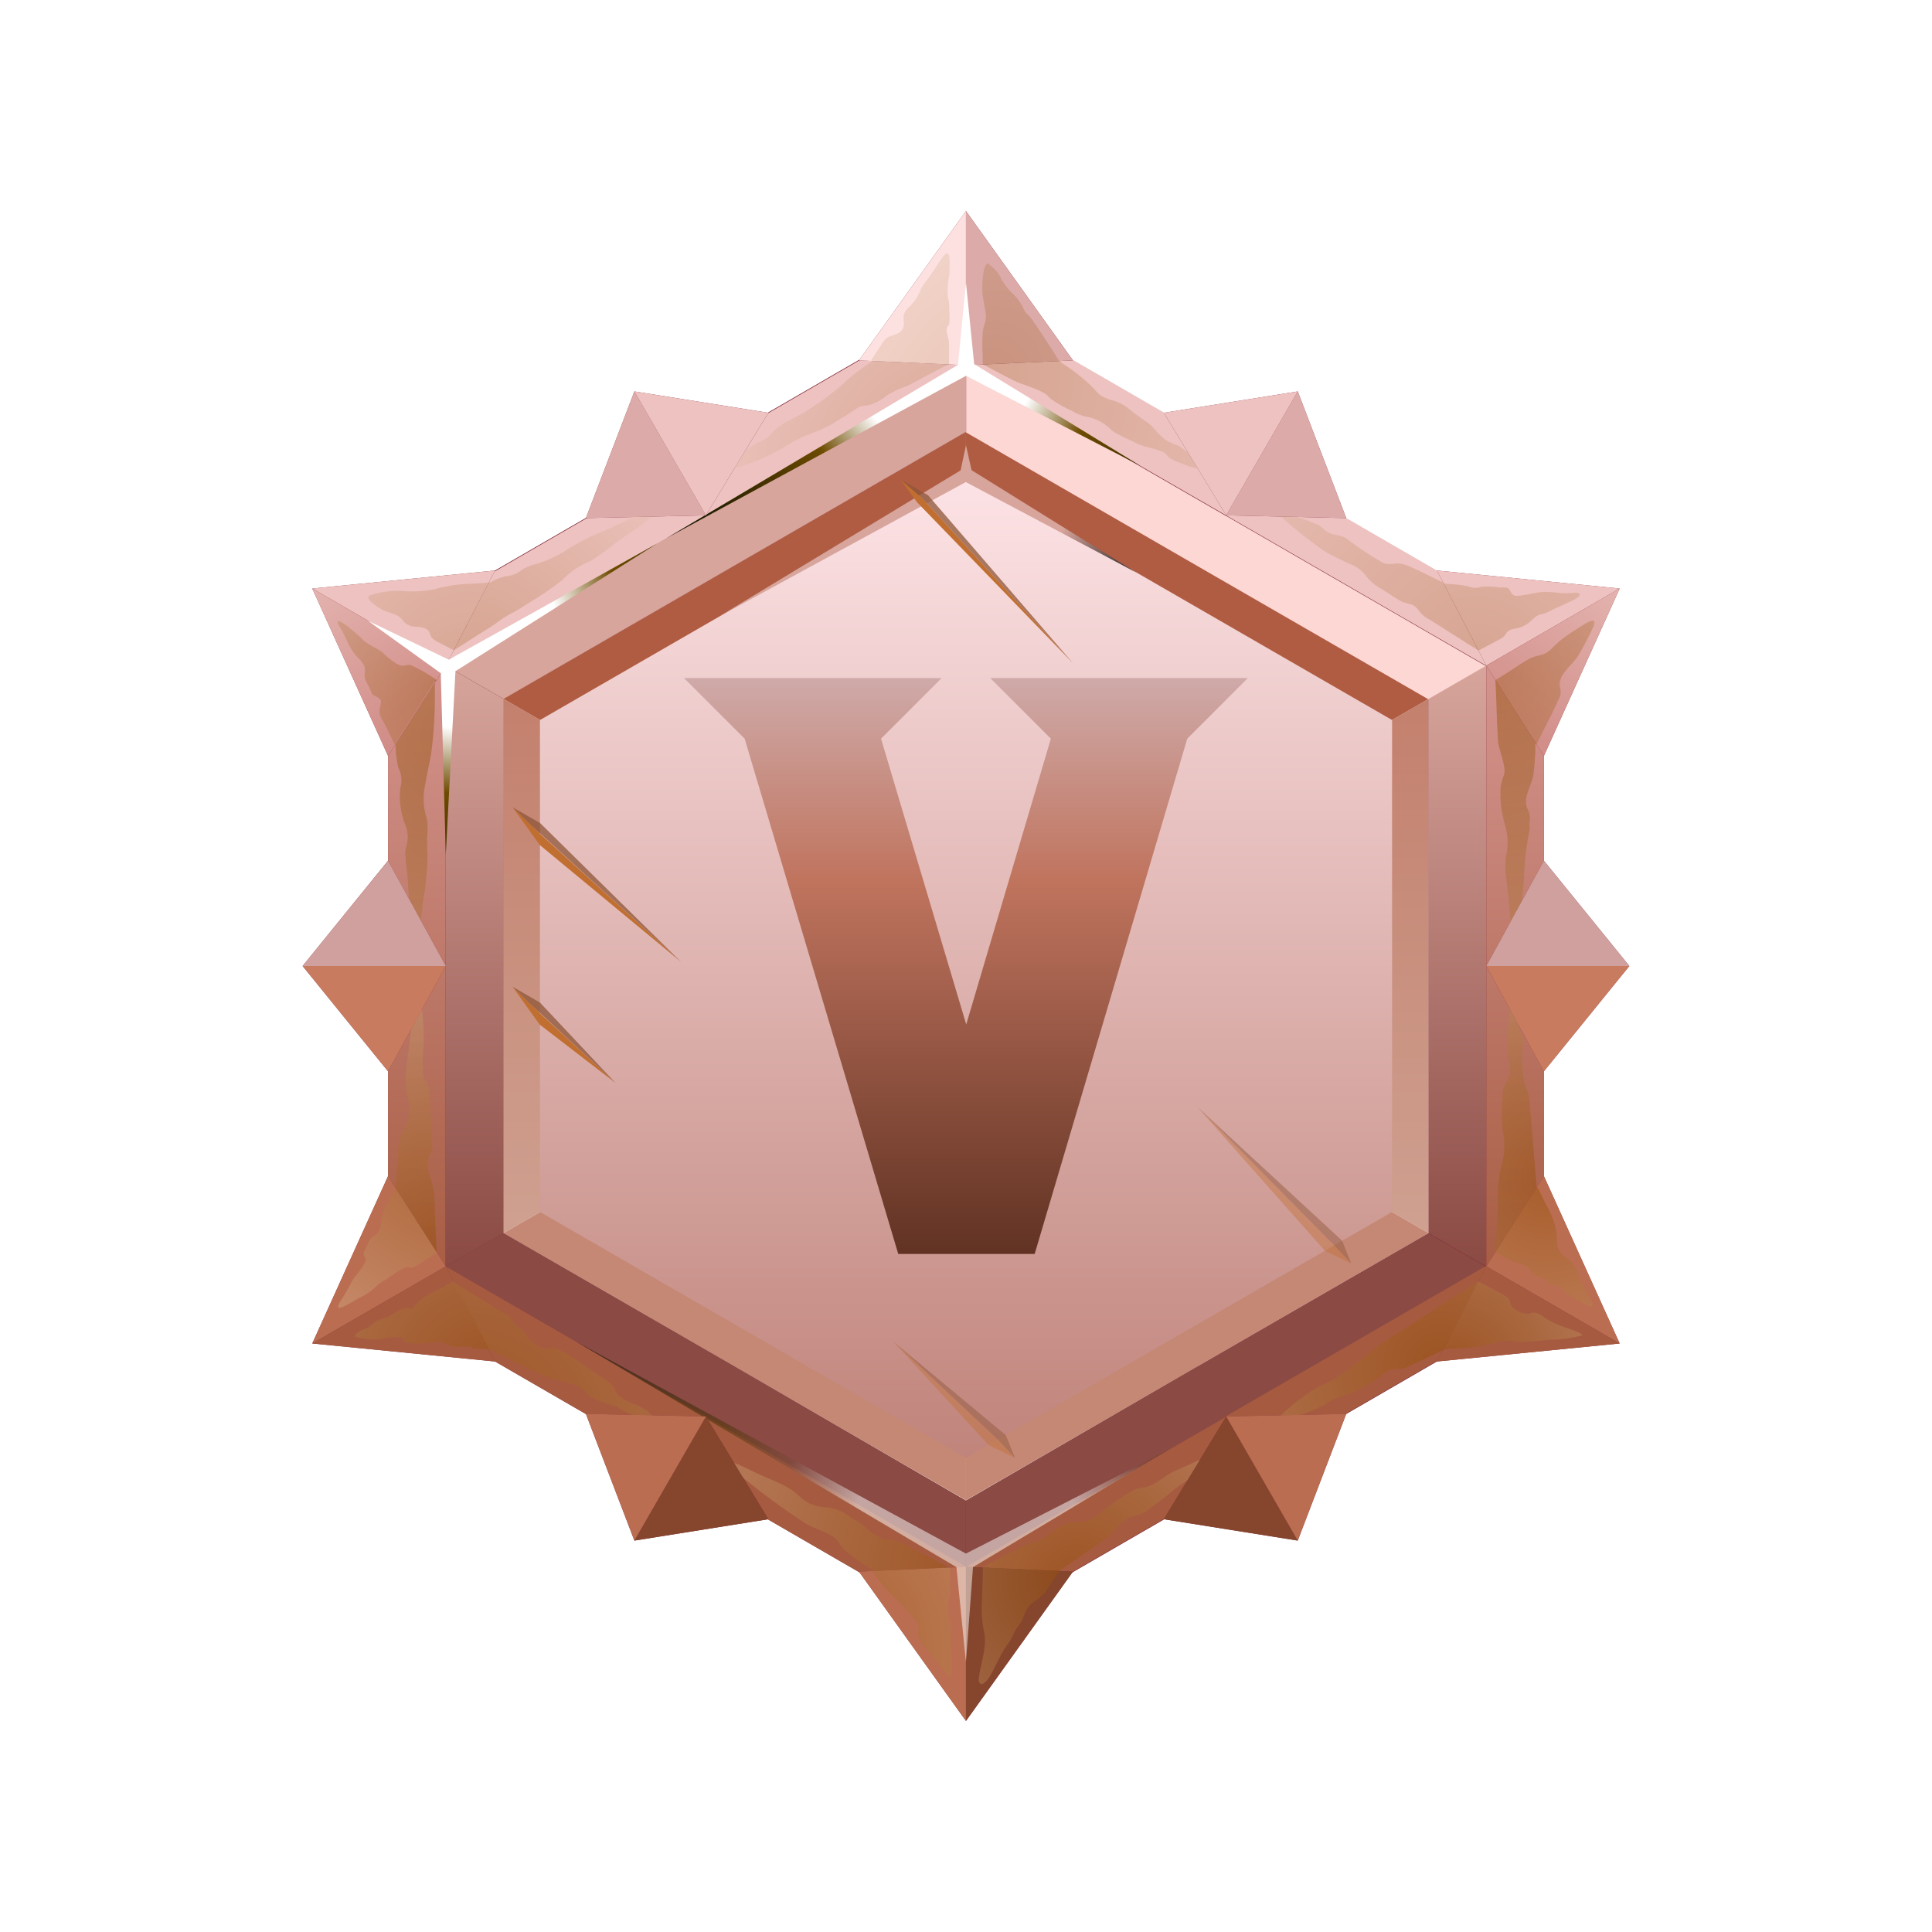 <svg width="104" height="104" viewBox="0 0 104 104" fill="none" xmlns="http://www.w3.org/2000/svg">
<path fill-rule="evenodd" clip-rule="evenodd" d="M27.098 37.62L30.548 39.61V64.39L27.098 66.38V37.62Z" fill="url(#paint0_linear_2439_542)"/>
<path fill-rule="evenodd" clip-rule="evenodd" d="M76.907 37.62L73.457 39.61V64.39L76.907 66.38V37.62Z" fill="url(#paint1_linear_2439_542)"/>
<path fill-rule="evenodd" clip-rule="evenodd" d="M76.906 37.62L73.456 39.61L51.996 27.22V23.24L76.906 37.62Z" fill="#B05C42"/>
<path fill-rule="evenodd" clip-rule="evenodd" d="M51.998 80.76V76.78L30.548 64.39L27.098 66.38L51.998 80.76Z" fill="#C58875"/>
<path fill-rule="evenodd" clip-rule="evenodd" d="M27.098 37.62L30.548 39.61L51.998 27.22V23.24L27.098 37.62Z" fill="#B05C42"/>
<path fill-rule="evenodd" clip-rule="evenodd" d="M51.996 80.76V76.78L73.456 64.39L76.906 66.38L51.996 80.76Z" fill="#C58875"/>
<g filter="url(#filter0_i_2439_542)">
<path fill-rule="evenodd" clip-rule="evenodd" d="M51.996 25.52L63.466 32.14L74.936 38.76V52V65.24L63.466 71.86L51.996 78.48L40.536 71.86L29.066 65.24V52V38.76L40.536 32.14L51.996 25.52Z" fill="url(#paint2_linear_2439_542)"/>
</g>
<path fill-rule="evenodd" clip-rule="evenodd" d="M51.997 16.08L67.557 25.08L83.107 34.08V69.96L67.557 78.96L51.997 87.96L36.447 78.96L20.887 69.96V34.04L36.447 25.04L51.997 16.04V16.08ZM51.997 23.24L64.447 30.43L76.907 37.62V66.38L64.447 73.57L51.997 80.78L39.557 73.57L27.097 66.38V37.62L39.557 30.43L52.007 23.24H51.997Z" fill="#84303C"/>
<path fill-rule="evenodd" clip-rule="evenodd" d="M37.997 27.78L51.997 19.7V16.08L36.447 25.08L20.887 34.08L23.987 35.87L37.987 27.78H37.997Z" fill="#EDC2C0"/>
<path fill-rule="evenodd" clip-rule="evenodd" d="M51.996 19.66L37.996 27.74L23.996 35.83L27.106 37.62L39.556 30.43L52.006 23.24V19.66H51.996Z" fill="#D7A59C"/>
<path fill-rule="evenodd" clip-rule="evenodd" d="M51.998 19.66L65.998 27.74L79.998 35.83L83.098 34.04L67.548 25.04L51.988 16.04V19.66H51.998Z" fill="#EDC2C0"/>
<path fill-rule="evenodd" clip-rule="evenodd" d="M66.008 27.78L52.008 19.7V23.28L64.458 30.47L76.918 37.66L80.018 35.87L66.018 27.78H66.008Z" fill="#FCD7D4"/>
<path fill-rule="evenodd" clip-rule="evenodd" d="M76.906 37.62V66.38L80.006 68.17V35.83L76.906 37.62Z" fill="url(#paint3_linear_2439_542)"/>
<path fill-rule="evenodd" clip-rule="evenodd" d="M80.008 35.83V68.17L83.108 69.96V34.04L80.008 35.83Z" fill="url(#paint4_linear_2439_542)"/>
<path fill-rule="evenodd" clip-rule="evenodd" d="M23.987 52V35.83L20.887 34.04V69.96L23.987 68.17V52Z" fill="url(#paint5_linear_2439_542)"/>
<path fill-rule="evenodd" clip-rule="evenodd" d="M23.988 35.83V68.17L27.098 66.38V37.62L23.988 35.83Z" fill="url(#paint6_linear_2439_542)"/>
<path fill-rule="evenodd" clip-rule="evenodd" d="M39.558 73.57L27.098 66.38L23.988 68.17L37.988 76.26L51.988 84.34V80.78L39.558 73.57Z" fill="#8B4A44"/>
<path fill-rule="evenodd" clip-rule="evenodd" d="M37.998 76.26L23.998 68.17L20.898 69.96L36.458 78.96L52.008 87.96V84.34L38.008 76.26H37.998Z" fill="#A65B40"/>
<path fill-rule="evenodd" clip-rule="evenodd" d="M64.446 73.57L51.996 80.78V84.36L65.996 76.28L79.996 68.19L76.896 66.4L64.436 73.59L64.446 73.57Z" fill="#8B4A44"/>
<path fill-rule="evenodd" clip-rule="evenodd" d="M66.008 76.26L52.008 84.34V87.92L67.568 78.92L83.118 69.92L80.018 68.13L66.018 76.22L66.008 76.26Z" fill="#A65B40"/>
<path fill-rule="evenodd" clip-rule="evenodd" d="M51.998 19.66L46.238 19.4L51.998 11.36L57.758 19.4L51.998 19.66Z" fill="#84303C"/>
<path fill-rule="evenodd" clip-rule="evenodd" d="M51.998 19.66L46.238 19.4L51.998 11.36V19.66Z" fill="#FDE1E0"/>
<path fill-rule="evenodd" clip-rule="evenodd" d="M51.996 19.66L57.756 19.4L51.996 11.36V19.66Z" fill="#DCABA9"/>
<path fill-rule="evenodd" clip-rule="evenodd" d="M80.008 35.83L77.348 30.71L87.188 31.68L83.108 40.69L80.008 35.83Z" fill="#84303C"/>
<path fill-rule="evenodd" clip-rule="evenodd" d="M80.008 35.83L77.348 30.71L87.188 31.68L80.008 35.83Z" fill="#EDC2C0"/>
<path fill-rule="evenodd" clip-rule="evenodd" d="M80.008 35.83L83.108 40.69L87.188 31.68L80.008 35.83Z" fill="url(#paint7_linear_2439_542)"/>
<path fill-rule="evenodd" clip-rule="evenodd" d="M80.008 68.17L83.108 63.31L87.188 72.32L77.348 73.29L80.008 68.17Z" fill="#84303C"/>
<path fill-rule="evenodd" clip-rule="evenodd" d="M80.008 68.17L83.108 63.31L87.188 72.32L80.008 68.17Z" fill="#BB6D51"/>
<path fill-rule="evenodd" clip-rule="evenodd" d="M80.008 68.17L77.348 73.29L87.188 72.32L80.008 68.17Z" fill="#A65B40"/>
<path fill-rule="evenodd" clip-rule="evenodd" d="M51.998 84.34L46.238 84.6L51.998 92.64L57.758 84.6L51.998 84.34Z" fill="#84303C"/>
<path fill-rule="evenodd" clip-rule="evenodd" d="M51.998 84.34L46.238 84.6L51.998 92.64V84.34Z" fill="#BB6D51"/>
<path fill-rule="evenodd" clip-rule="evenodd" d="M51.996 84.34L57.756 84.6L51.996 92.64V84.34Z" fill="#86452D"/>
<path fill-rule="evenodd" clip-rule="evenodd" d="M23.999 68.17L20.889 63.31L16.809 72.32L26.649 73.29L23.999 68.17Z" fill="#84303C"/>
<path fill-rule="evenodd" clip-rule="evenodd" d="M23.999 68.17L20.889 63.31L16.809 72.32L23.999 68.17Z" fill="#BB6D51"/>
<path fill-rule="evenodd" clip-rule="evenodd" d="M23.999 68.17L26.649 73.29L16.809 72.32L23.999 68.17Z" fill="#A65B40"/>
<path fill-rule="evenodd" clip-rule="evenodd" d="M23.999 35.83L26.649 30.71L16.809 31.68L20.889 40.69L23.999 35.83Z" fill="#84303C"/>
<path fill-rule="evenodd" clip-rule="evenodd" d="M23.999 35.83L26.649 30.71L16.809 31.68L23.999 35.83Z" fill="#EDC2C0"/>
<path fill-rule="evenodd" clip-rule="evenodd" d="M23.999 35.83L20.889 40.69L16.809 31.68L23.999 35.83Z" fill="url(#paint8_linear_2439_542)"/>
<path style="mix-blend-mode:screen" fill-rule="evenodd" clip-rule="evenodd" d="M35.879 28.97L51.569 19.64L51.999 15.22L52.439 19.6L61.379 25.07L51.999 20.23L35.879 28.97Z" fill="url(#paint9_radial_2439_542)"/>
<path style="mix-blend-mode:screen" opacity="0.5" fill-rule="evenodd" clip-rule="evenodd" d="M30.996 72.21L51.486 84.36L51.996 89.47L52.376 84.36L62.916 78.04L51.996 83.63L30.996 72.21Z" fill="url(#paint10_radial_2439_542)"/>
<path style="mix-blend-mode:screen" fill-rule="evenodd" clip-rule="evenodd" d="M35.387 29.25L24.157 35.51L19.797 33.41L23.727 36.24L23.997 46L24.517 36.13L35.387 29.25Z" fill="url(#paint11_radial_2439_542)"/>
<path fill-rule="evenodd" clip-rule="evenodd" d="M23.999 52L20.889 46.33L16.289 52L20.889 57.67L23.999 52Z" fill="#84303C"/>
<path fill-rule="evenodd" clip-rule="evenodd" d="M37.999 27.74L41.359 22.22L34.149 21.07L31.539 27.89L37.999 27.74Z" fill="#84303C"/>
<path fill-rule="evenodd" clip-rule="evenodd" d="M37.999 76.25L31.539 76.11L34.149 82.93L41.359 81.78L37.999 76.25Z" fill="#84303C"/>
<path fill-rule="evenodd" clip-rule="evenodd" d="M80.008 52L83.108 46.33L87.708 52L83.108 57.67L80.008 52Z" fill="#84303C"/>
<path fill-rule="evenodd" clip-rule="evenodd" d="M66.008 76.25L72.468 76.11L69.858 82.93L62.648 81.78L66.008 76.25Z" fill="#84303C"/>
<path fill-rule="evenodd" clip-rule="evenodd" d="M66.008 27.74L62.648 22.22L69.858 21.07L72.468 27.89L66.008 27.74Z" fill="#84303C"/>
<path style="mix-blend-mode:screen" fill-rule="evenodd" clip-rule="evenodd" d="M51.999 23.97L51.709 25.32L38.699 33.19L51.989 25.95L61.149 30.81L52.299 25.31L51.999 23.97Z" fill="url(#paint12_radial_2439_542)"/>
<path style="mix-blend-mode:multiply" opacity="0.35" fill-rule="evenodd" clip-rule="evenodd" d="M23.497 36.6C23.062 36.291 22.601 36.023 22.117 35.8C21.787 35.73 21.737 36 21.227 35.65C21.007 35.496 20.8 35.326 20.607 35.14C20.317 34.89 19.977 34.8 19.607 34.51C19.447 34.343 19.276 34.186 19.097 34.04C18.947 33.91 18.407 33.43 18.227 33.44C18.047 33.45 18.307 33.75 18.357 33.85C18.507 34.13 18.617 34.35 18.747 34.64C18.9 34.967 19.113 35.262 19.377 35.51C19.557 35.73 19.667 35.85 19.637 36.14C19.577 36.64 19.737 36.67 19.917 37.09C20.097 37.51 20.027 37.36 20.317 37.53C20.607 37.7 20.497 37.82 20.467 38.02C20.427 38.158 20.421 38.303 20.448 38.444C20.476 38.585 20.537 38.717 20.627 38.83L20.837 39.24C21.037 39.66 21.187 39.95 21.247 40.07L23.457 36.6H23.497Z" fill="url(#paint13_radial_2439_542)"/>
<path style="mix-blend-mode:multiply" opacity="0.45" fill-rule="evenodd" clip-rule="evenodd" d="M23.499 36.6L21.289 40.07C21.297 40.49 21.347 40.909 21.439 41.32C21.529 41.485 21.584 41.667 21.603 41.854C21.622 42.041 21.604 42.23 21.549 42.41C21.47 43.107 21.57 43.812 21.839 44.46C21.984 44.85 21.984 45.279 21.839 45.67C21.809 45.839 21.809 46.011 21.839 46.18C21.839 46.51 21.909 46.85 21.939 47.18C21.969 47.51 22.099 50.58 22.349 50.71C22.599 50.84 22.739 48.71 22.769 48.54C22.918 47.715 22.998 46.878 23.009 46.04C22.984 45.614 22.984 45.186 23.009 44.76C23.069 44.04 22.899 44.03 22.829 43.41C22.794 43.131 22.794 42.849 22.829 42.57C22.929 41.9 23.089 41.24 23.209 40.57C23.346 39.536 23.413 38.493 23.409 37.45C23.409 37.17 23.409 36.88 23.409 36.6H23.499Z" fill="url(#paint14_radial_2439_542)"/>
<path style="mix-blend-mode:multiply" opacity="0.25" fill-rule="evenodd" clip-rule="evenodd" d="M24.408 35.02L26.318 31.36L25.428 31.42C24.752 31.43 24.079 31.527 23.428 31.71C22.87 31.827 22.297 31.864 21.728 31.82C21.134 31.778 20.536 31.85 19.968 32.03C19.918 32.03 19.848 32.09 19.828 32.15C19.828 32.4 20.538 32.82 20.748 32.9C20.958 32.98 21.438 33.07 21.638 33.34C21.721 33.465 21.834 33.568 21.967 33.638C22.1 33.708 22.248 33.743 22.398 33.74C22.618 33.74 23.008 33.8 23.108 34.02C23.208 34.24 23.158 34.27 23.348 34.42C23.538 34.57 23.858 34.7 24.038 34.8L24.428 35.01L24.408 35.02Z" fill="url(#paint15_radial_2439_542)"/>
<path style="mix-blend-mode:multiply" opacity="0.25" fill-rule="evenodd" clip-rule="evenodd" d="M26.316 31.36L24.406 35.02C25.096 34.57 25.796 34.14 26.486 33.7C26.806 33.49 27.026 33.29 27.376 33.1C27.726 32.91 27.766 32.89 27.996 32.75L28.506 32.43C29.134 32.058 29.735 31.644 30.306 31.19C30.726 30.75 31.239 30.409 31.806 30.19C32.286 29.89 32.744 29.556 33.176 29.19L34.446 28.32C35.036 27.9 35.716 27.22 34.446 27.71C33.666 28 32.996 28.4 32.206 28.71L32.066 28.76C31.503 29.008 30.961 29.302 30.446 29.64C29.934 29.963 29.378 30.212 28.796 30.38C28.538 30.443 28.291 30.548 28.066 30.69C27.837 30.886 27.548 30.999 27.246 31.01C26.948 31.081 26.661 31.195 26.396 31.35H26.336L26.316 31.36Z" fill="url(#paint16_radial_2439_542)"/>
<path style="mix-blend-mode:multiply" opacity="0.25" fill-rule="evenodd" clip-rule="evenodd" d="M46.967 19.44C46.386 19.805 45.843 20.227 45.347 20.7C44.828 21.153 44.276 21.567 43.697 21.94C43.301 22.198 42.891 22.432 42.467 22.64C42.087 22.825 41.747 23.083 41.467 23.4C41.265 23.614 41.01 23.769 40.727 23.85C40.199 24.188 39.712 24.588 39.277 25.04C39.107 25.25 39.277 25.25 39.467 25.22C40.432 24.968 41.355 24.577 42.207 24.06C42.752 23.716 43.336 23.437 43.947 23.23C44.403 23.046 44.839 22.815 45.247 22.54C45.557 22.36 45.807 22.19 46.107 21.99C46.407 21.79 46.637 21.89 47.047 21.71C47.301 21.604 47.538 21.459 47.747 21.28C48.093 21.068 48.462 20.897 48.847 20.77C49.577 20.38 50.307 19.99 51.037 19.62L46.917 19.44H46.967Z" fill="url(#paint17_radial_2439_542)"/>
<path style="mix-blend-mode:multiply" opacity="0.25" fill-rule="evenodd" clip-rule="evenodd" d="M46.969 19.44L51.089 19.62C51.089 19.26 51.089 18.9 51.089 18.54C51.089 18.18 50.939 17.96 50.959 17.74C50.979 17.52 51.069 17.57 51.099 17.41C51.119 17.157 51.119 16.903 51.099 16.65V16.56C51.102 16.364 51.075 16.168 51.019 15.98C50.984 15.578 51.014 15.173 51.109 14.78C51.109 14.65 51.109 14.53 51.109 14.41C51.179 13.1 50.829 13.69 50.359 14.41C50.149 14.73 49.979 14.97 49.759 15.27C49.686 15.36 49.623 15.457 49.569 15.56C49.433 15.944 49.203 16.288 48.899 16.56C48.419 17.02 48.789 17.34 48.589 17.72C48.502 17.848 48.376 17.943 48.229 17.99C47.649 18.2 47.719 18.14 47.369 18.67C47.139 19.03 46.959 19.29 46.879 19.41L46.969 19.44Z" fill="url(#paint18_radial_2439_542)"/>
<path style="mix-blend-mode:multiply" opacity="0.25" fill-rule="evenodd" clip-rule="evenodd" d="M52.906 19.62L57.026 19.44L56.556 18.7C56.216 18.18 55.866 17.64 55.506 17.13C55.336 16.89 55.236 16.93 55.086 16.59C55.038 16.477 54.978 16.37 54.906 16.27C54.774 16.064 54.612 15.879 54.426 15.72C54.16 15.45 53.943 15.135 53.786 14.79C53.624 14.546 53.413 14.338 53.166 14.18C52.866 14.28 52.856 15.54 52.886 15.81C52.916 16.08 53.016 16.54 53.066 16.91C53.116 17.28 52.946 17.46 52.896 17.91C52.871 18.313 52.871 18.717 52.896 19.12C52.896 19.3 52.896 19.48 52.896 19.66L52.906 19.62Z" fill="url(#paint19_radial_2439_542)"/>
<path style="mix-blend-mode:multiply" opacity="0.25" fill-rule="evenodd" clip-rule="evenodd" d="M57.026 19.44L52.906 19.62C53.466 19.9 54.006 20.21 54.566 20.48C55.126 20.75 55.656 20.86 56.136 21.12C56.376 21.24 56.376 21.3 56.546 21.46C56.91 21.717 57.299 21.938 57.706 22.12C57.987 22.293 58.3 22.409 58.626 22.46C58.763 22.494 58.896 22.538 59.026 22.59C59.344 22.731 59.63 22.935 59.866 23.19C60.209 23.399 60.567 23.583 60.936 23.74C61.209 23.892 61.502 24.007 61.806 24.08C62.097 24.144 62.382 24.235 62.656 24.35C62.876 24.49 62.796 24.6 63.176 24.77C63.556 24.94 64.526 25.34 64.716 25.21C64.906 25.08 63.616 24.1 63.496 24.03C63.376 23.96 63.026 23.86 62.786 23.71C62.532 23.527 62.306 23.308 62.116 23.06C62.02 22.95 61.912 22.849 61.796 22.76L61.366 22.46C61.136 22.3 60.966 22.17 60.756 22C60.467 21.761 60.124 21.597 59.756 21.52C58.996 21.24 59.136 21.12 58.606 20.65C58.289 20.36 57.955 20.09 57.606 19.84L57.016 19.44H57.026Z" fill="url(#paint20_radial_2439_542)"/>
<path style="mix-blend-mode:multiply" opacity="0.25" fill-rule="evenodd" clip-rule="evenodd" d="M77.689 31.36C77.089 31.08 76.449 30.74 75.849 30.48C75.089 30.16 74.989 30.48 74.469 30.31C73.771 29.916 73.103 29.471 72.469 28.98C72.099 28.76 71.909 28.84 71.599 28.71C71.289 28.58 71.219 28.38 70.939 28.25L70.269 27.98C70.159 27.98 68.849 27.38 68.809 27.59C68.769 27.8 71.119 29.59 71.419 29.75C71.719 29.91 72.219 30.15 72.589 30.33C72.993 30.464 73.343 30.723 73.589 31.07C73.817 31.346 74.099 31.571 74.419 31.73L74.579 31.84C74.769 31.95 75.329 32.34 75.499 32.4C75.889 32.55 76.059 32.46 76.359 32.84C76.513 33.065 76.723 33.244 76.969 33.36L79.429 34.92L79.589 35.02L77.689 31.36Z" fill="url(#paint21_radial_2439_542)"/>
<path style="mix-blend-mode:multiply" opacity="0.25" fill-rule="evenodd" clip-rule="evenodd" d="M77.688 31.36L79.588 35.02L80.757 34.4C81.168 34.18 80.978 33.96 81.487 33.85C81.834 33.816 82.159 33.664 82.407 33.42L82.618 33.24C82.877 33.02 83.007 33.1 83.297 32.96C83.588 32.82 83.608 32.79 83.787 32.72C84.138 32.57 84.457 32.42 84.737 32.28C85.017 32.14 85.248 31.89 84.737 31.91C84.452 31.94 84.163 31.94 83.877 31.91C83.639 31.879 83.398 31.862 83.157 31.86C82.797 31.86 82.407 31.98 82.047 32.03C81.688 32.08 81.487 32.14 81.347 31.91C81.207 31.68 81.257 31.67 81.067 31.63C80.964 31.62 80.861 31.62 80.757 31.63C80.427 31.58 80.092 31.564 79.757 31.58C79.6 31.648 79.425 31.665 79.257 31.63C78.999 31.553 78.735 31.5 78.468 31.47L77.737 31.42L77.688 31.36Z" fill="url(#paint22_radial_2439_542)"/>
<path style="mix-blend-mode:multiply" opacity="0.35" fill-rule="evenodd" clip-rule="evenodd" d="M80.496 36.6L82.716 40.07L83.106 39.28C83.366 38.77 83.646 38.22 83.876 37.7C83.946 37.592 83.991 37.469 84.007 37.34C84.022 37.212 84.008 37.082 83.966 36.96C83.866 36.34 84.586 35.84 84.916 35.36C85.186 34.913 85.433 34.453 85.656 33.98C86.036 33.24 85.746 33.31 85.156 33.68C84.816 33.89 84.396 34.17 84.076 34.41C83.756 34.65 83.546 34.94 83.276 35.12C83.006 35.3 82.706 35.26 82.346 35.45C81.986 35.64 81.646 35.88 81.346 36.08L80.516 36.6H80.496Z" fill="url(#paint23_radial_2439_542)"/>
<path style="mix-blend-mode:multiply" opacity="0.45" fill-rule="evenodd" clip-rule="evenodd" d="M82.716 40.07L80.496 36.6C80.556 37.6 80.566 38.67 80.626 39.7C80.626 40.34 81.096 41.18 80.966 41.7C80.875 41.925 80.812 42.16 80.776 42.4C80.74 43.041 80.811 43.683 80.986 44.3C81.184 44.908 81.208 45.559 81.056 46.18C81.011 46.634 81.031 47.092 81.116 47.54C81.116 47.82 81.166 48.04 81.196 48.26C81.226 48.48 81.406 51.54 81.656 51.13C81.766 50.96 81.916 48.52 81.966 48.07C82.018 47.695 82.045 47.318 82.046 46.94C82.09 46.174 82.187 45.412 82.336 44.66V44.27C82.386 44.006 82.34 43.733 82.206 43.5C81.966 42.89 82.466 42.29 82.546 41.68C82.606 41.3 82.616 40.89 82.646 40.5C82.646 40.35 82.646 40.2 82.646 40.04L82.716 40.07Z" fill="url(#paint24_radial_2439_542)"/>
<path style="mix-blend-mode:multiply" opacity="0.45" fill-rule="evenodd" clip-rule="evenodd" d="M82.716 63.93L80.496 67.4C80.794 67.603 81.112 67.774 81.446 67.91C81.738 67.982 82.017 68.097 82.276 68.25C82.496 68.46 82.416 68.57 82.776 68.71C82.971 68.756 83.15 68.853 83.296 68.99C83.616 69.26 83.796 69.09 84.166 69.48C84.279 69.6 84.411 69.701 84.556 69.78L84.976 70.02C85.976 70.62 85.826 70.33 85.386 69.51C85.196 69.15 85.076 68.83 84.906 68.51V68.43C84.754 68.097 84.507 67.815 84.196 67.62C83.636 67.15 83.916 66.86 83.766 66.24C83.766 66.13 83.716 66.03 83.696 65.92C83.565 65.51 83.39 65.114 83.176 64.74L82.786 63.95L82.716 63.93Z" fill="url(#paint25_radial_2439_542)"/>
<path style="mix-blend-mode:multiply" opacity="0.45" fill-rule="evenodd" clip-rule="evenodd" d="M80.496 67.4L82.716 63.93C82.596 62.43 82.486 60.93 82.346 59.44C82.331 59.054 82.236 58.676 82.066 58.33C81.916 57.542 81.895 56.734 82.006 55.94C82.006 55.52 81.666 55.54 81.796 54.94C81.866 54.681 81.866 54.409 81.796 54.15C81.796 54.07 81.656 52.87 81.496 53.25C81.31 54.072 81.189 54.908 81.136 55.75C81.111 55.989 81.111 56.231 81.136 56.47C81.136 56.71 81.186 56.89 81.226 57.12C81.281 57.301 81.3 57.492 81.281 57.681C81.262 57.87 81.206 58.053 81.116 58.22C80.954 58.428 80.873 58.687 80.886 58.95C80.821 59.578 80.821 60.212 80.886 60.84C81.028 61.479 81.004 62.143 80.816 62.77C80.675 63.346 80.615 63.938 80.636 64.53C80.636 65.48 80.556 66.43 80.506 67.37L80.496 67.4Z" fill="url(#paint26_radial_2439_542)"/>
<path style="mix-blend-mode:multiply" opacity="0.45" fill-rule="evenodd" clip-rule="evenodd" d="M79.556 68.98L77.656 72.64L78.536 72.58C79.121 72.568 79.702 72.484 80.266 72.33C80.732 72.152 81.241 72.118 81.726 72.23C82.258 72.227 82.789 72.19 83.316 72.12C83.944 72.123 84.57 72.042 85.176 71.88C85.176 71.75 84.366 71.49 84.246 71.45C83.86 71.333 83.493 71.162 83.156 70.94C82.926 70.76 82.666 70.57 82.366 70.7C82.246 70.77 82.186 70.7 82.046 70.7C81.759 70.65 81.504 70.488 81.336 70.25C81.226 70.03 81.336 69.96 81.056 69.78C80.853 69.651 80.643 69.535 80.426 69.43L79.576 68.98H79.556Z" fill="url(#paint27_radial_2439_542)"/>
<path style="mix-blend-mode:multiply" opacity="0.45" fill-rule="evenodd" clip-rule="evenodd" d="M77.687 72.64L79.557 68.98C78.557 69.64 77.487 70.29 76.457 70.98C75.727 71.45 74.967 71.92 74.247 72.4C73.927 72.62 73.737 72.85 73.407 73.06C72.865 73.512 72.297 73.932 71.707 74.32C71.255 74.491 70.826 74.716 70.427 74.99C70.257 75.12 68.677 76.23 68.817 76.48C69.666 76.314 70.487 76.032 71.257 75.64C71.507 75.467 71.775 75.323 72.057 75.21C72.303 75.148 72.544 75.068 72.777 74.97L73.467 74.65C73.862 74.431 74.234 74.173 74.577 73.88C75.077 73.52 75.137 73.83 75.677 73.62C75.977 73.49 76.337 73.31 76.677 73.16L77.677 72.68L77.687 72.64Z" fill="url(#paint28_radial_2439_542)"/>
<path style="mix-blend-mode:multiply" opacity="0.45" fill-rule="evenodd" clip-rule="evenodd" d="M57.026 84.56C57.866 83.99 58.716 83.41 59.546 82.82C59.906 82.57 60.046 82.24 60.396 81.95C60.63 81.738 60.923 81.602 61.236 81.56C61.486 81.501 61.715 81.373 61.896 81.19C62.276 80.91 62.646 80.66 63.006 80.35C63.313 80.082 63.648 79.847 64.006 79.65C64.346 79.43 64.766 79.11 65.096 78.86L65.226 78.76L65.606 78.47C67.056 77.38 65.686 78.08 65.006 78.39L63.166 79.22C62.726 79.43 62.436 79.72 62.036 79.92C61.636 80.12 61.416 80.05 61.036 80.21C60.318 80.603 59.648 81.076 59.036 81.62C58.917 81.704 58.79 81.774 58.656 81.83C58.136 82.04 57.916 81.83 57.256 82.08C56.95 82.224 56.667 82.413 56.416 82.64C55.866 83.06 55.626 82.94 55.076 83.22L52.836 84.38L56.956 84.56H57.026Z" fill="url(#paint29_radial_2439_542)"/>
<path style="mix-blend-mode:multiply" opacity="0.45" fill-rule="evenodd" clip-rule="evenodd" d="M57.028 84.56L52.908 84.38C52.908 85.11 52.858 85.87 52.848 86.59C52.841 87.02 52.885 87.45 52.978 87.87C53.188 88.77 52.568 90.17 52.708 90.56C52.858 90.78 53.008 90.56 53.138 90.45C53.438 90.06 53.728 89.32 54.018 88.85L54.228 88.53C54.349 88.377 54.45 88.209 54.528 88.03C54.613 87.829 54.724 87.641 54.858 87.47C55.278 86.9 55.038 86.66 55.748 86.16C56.083 85.948 56.356 85.652 56.538 85.3L57.028 84.56Z" fill="url(#paint30_radial_2439_542)"/>
<path style="mix-blend-mode:multiply" opacity="0.45" fill-rule="evenodd" clip-rule="evenodd" d="M51.089 84.38L46.969 84.56C47.327 85.144 47.768 85.673 48.279 86.13C48.549 86.378 48.796 86.649 49.019 86.94C49.149 87.09 49.409 87.33 49.449 87.51C49.489 87.69 49.289 87.95 49.559 88.35C49.619 88.45 49.709 88.55 49.779 88.65C50.099 89.08 50.429 89.48 50.779 89.91C50.829 89.99 51.089 90.38 51.189 90.2C51.249 89.702 51.249 89.198 51.189 88.7C51.189 88.29 51.189 87.91 51.189 87.5C51.189 87.09 50.899 86.83 51.059 86.18C51.151 85.896 51.178 85.596 51.139 85.3V84.38H51.089Z" fill="url(#paint31_radial_2439_542)"/>
<path style="mix-blend-mode:multiply" opacity="0.45" fill-rule="evenodd" clip-rule="evenodd" d="M46.968 84.56L51.088 84.38C50.218 83.94 49.358 83.47 48.488 83.02C48.218 82.914 47.928 82.866 47.638 82.88C47.408 82.88 47.348 82.73 47.158 82.63C46.968 82.53 46.868 82.53 46.688 82.29C46.423 82.072 46.139 81.877 45.838 81.71C45.444 81.384 44.959 81.185 44.449 81.14C44.17 81.133 43.896 81.072 43.642 80.959C43.388 80.845 43.159 80.683 42.968 80.48C42.671 80.217 42.334 80.004 41.968 79.85C41.418 79.59 40.888 79.4 40.338 79.11C40.168 79.02 38.978 78.46 38.898 78.66L38.998 78.78C39.338 79.09 39.778 79.37 40.138 79.66C41.058 80.41 42.138 81.2 43.138 81.86L43.228 81.92C43.739 82.26 44.228 82.36 44.728 82.64C45.228 82.92 45.118 83.11 45.449 83.43C45.854 83.761 46.278 84.068 46.718 84.35L47.028 84.56H46.968Z" fill="url(#paint32_radial_2439_542)"/>
<path style="mix-blend-mode:multiply" opacity="0.45" fill-rule="evenodd" clip-rule="evenodd" d="M26.318 72.64C27.318 73.11 28.318 73.64 29.318 74.07C29.988 74.37 30.878 74.34 31.458 74.87C31.628 75.072 31.844 75.23 32.088 75.33C32.33 75.457 32.584 75.557 32.848 75.63C33.078 75.663 33.295 75.756 33.478 75.9C33.72 76.042 33.974 76.162 34.238 76.26L34.548 76.4C34.858 76.54 35.168 76.71 35.468 76.85C35.768 76.99 36.038 77 35.628 76.63C35.408 76.43 35.138 76.2 34.908 76.02C34.719 75.865 34.511 75.738 34.288 75.64C33.888 75.47 33.288 75.28 33.108 74.85C33.058 74.688 32.956 74.547 32.818 74.45C32.498 74.2 32.164 73.97 31.818 73.76L30.868 73.11L30.788 73.05C30.571 72.909 30.344 72.785 30.108 72.68C30.024 72.617 29.926 72.578 29.822 72.565C29.718 72.553 29.613 72.568 29.518 72.61C29.427 72.632 29.332 72.631 29.242 72.609C29.151 72.586 29.067 72.542 28.998 72.48C28.757 72.348 28.543 72.172 28.368 71.96C28.248 71.75 28.268 71.69 28.038 71.52C27.822 71.421 27.646 71.251 27.538 71.04C27.358 70.74 27.128 70.7 26.838 70.53L26.348 70.21C25.698 69.8 25.038 69.4 24.348 68.98L26.258 72.64H26.318Z" fill="url(#paint33_radial_2439_542)"/>
<path style="mix-blend-mode:multiply" opacity="0.45" fill-rule="evenodd" clip-rule="evenodd" d="M25.428 72.58L26.318 72.64L24.408 68.98C23.918 69.25 23.408 69.5 22.918 69.78C22.667 69.939 22.444 70.138 22.258 70.37C21.998 70.61 22.098 70.27 21.708 70.46H21.628C21.388 70.58 21.168 70.73 20.938 70.86C20.708 70.99 20.288 71.03 20.068 71.26C19.913 71.394 19.737 71.502 19.548 71.58C19.448 71.58 19.108 71.8 19.098 71.91C19.088 72.02 20.098 72.13 20.278 72.11C20.458 72.09 20.718 72.03 20.938 72C21.158 71.97 21.628 71.91 21.738 72.1C21.848 72.29 21.738 72.23 21.908 72.27C22.311 72.34 22.724 72.34 23.128 72.27C23.442 72.194 23.773 72.225 24.068 72.36C24.243 72.443 24.434 72.487 24.628 72.49H25.428V72.58Z" fill="url(#paint34_radial_2439_542)"/>
<path style="mix-blend-mode:multiply" opacity="0.45" fill-rule="evenodd" clip-rule="evenodd" d="M23.498 67.4L21.288 63.93L20.888 64.72C20.716 64.998 20.601 65.307 20.548 65.63C20.428 66.73 20.088 66.33 19.838 66.87C19.768 67.01 19.708 67.16 19.638 67.3C19.428 67.79 19.938 67.54 19.508 68.19C19.328 68.47 19.098 68.71 18.928 69C18.775 69.309 18.605 69.61 18.418 69.9C17.798 70.79 18.658 70.26 19.018 70.05L19.388 69.84C19.657 69.717 19.906 69.555 20.128 69.36C20.342 69.146 20.588 68.967 20.858 68.83C21.171 68.589 21.505 68.378 21.858 68.2C22.028 68.2 22.028 68.29 22.268 68.2C22.508 68.11 22.758 67.91 22.938 67.8L23.538 67.42L23.498 67.4Z" fill="url(#paint35_radial_2439_542)"/>
<path style="mix-blend-mode:multiply" opacity="0.45" fill-rule="evenodd" clip-rule="evenodd" d="M21.289 63.93L23.499 67.4C23.449 66.4 23.419 65.4 23.379 64.4C23.338 63.969 23.241 63.545 23.089 63.14C23.032 62.977 23.009 62.805 23.021 62.633C23.033 62.461 23.08 62.293 23.159 62.14C23.329 61.89 23.259 61.7 23.269 61.41C23.279 61.12 23.199 60.59 23.189 60.16C23.179 59.73 23.139 59.34 23.109 58.93C23.109 58.712 23.072 58.495 22.999 58.29C22.919 58.18 22.859 58.22 22.799 58.02C22.739 57.478 22.739 56.932 22.799 56.39C22.824 56.007 22.824 55.623 22.799 55.24C22.778 54.851 22.731 54.463 22.659 54.08C22.389 52.67 22.189 55.01 22.159 55.22C22.079 55.85 21.999 56.46 21.929 57.09C21.804 57.707 21.804 58.343 21.929 58.96C22.11 59.527 22.07 60.141 21.819 60.68C21.532 61.111 21.395 61.624 21.429 62.14C21.379 62.74 21.329 63.34 21.289 63.94V63.93Z" fill="url(#paint36_radial_2439_542)"/>
<g style="mix-blend-mode:screen">
<path fill-rule="evenodd" clip-rule="evenodd" d="M29.048 45.48L36.658 51.78L29.068 44.88L27.598 43.46L29.048 45.48Z" fill="#C16F30"/>
</g>
<g style="mix-blend-mode:multiply" opacity="0.75">
<path fill-rule="evenodd" clip-rule="evenodd" d="M29.068 44.88L27.598 43.46L29.068 44.3L36.658 51.78L28.578 44.41L29.068 44.88Z" fill="#8E5538"/>
</g>
<g style="mix-blend-mode:screen">
<path fill-rule="evenodd" clip-rule="evenodd" d="M49.368 27.04L57.758 35.7L49.678 26.85L48.488 25.82L49.368 27.04Z" fill="#C16F30"/>
</g>
<g style="mix-blend-mode:multiply" opacity="0.75">
<path fill-rule="evenodd" clip-rule="evenodd" d="M49.678 26.85L48.488 25.82L49.958 26.66L57.758 35.7L49.678 26.85Z" fill="#8E5538"/>
</g>
<g style="mix-blend-mode:screen">
<path fill-rule="evenodd" clip-rule="evenodd" d="M29.048 55.15L33.138 58.3L29.068 54.55L27.598 53.12L29.048 55.15Z" fill="#C16F30"/>
</g>
<g style="mix-blend-mode:multiply" opacity="0.75">
<path fill-rule="evenodd" clip-rule="evenodd" d="M29.068 54.55L27.598 53.12L29.068 53.97L33.138 58.3L28.578 54.07L29.068 54.55Z" fill="#8E5538"/>
</g>
<g style="mix-blend-mode:multiply" opacity="0.45">
<path fill-rule="evenodd" clip-rule="evenodd" d="M72.249 66.79L64.449 59.58L71.819 67.04L72.739 68.02L72.249 66.79Z" fill="#8E5538"/>
</g>
<g style="mix-blend-mode:screen" opacity="0.4">
<path fill-rule="evenodd" clip-rule="evenodd" d="M71.819 67.04L72.739 68.02L71.319 67.33L64.449 59.58L71.819 67.04Z" fill="#C16F30"/>
</g>
<g style="mix-blend-mode:multiply" opacity="0.45">
<path fill-rule="evenodd" clip-rule="evenodd" d="M54.138 77.25L48.078 72.21L53.718 77.5L54.638 78.48L54.138 77.25Z" fill="#8E5538"/>
</g>
<g style="mix-blend-mode:screen" opacity="0.4">
<path fill-rule="evenodd" clip-rule="evenodd" d="M53.718 77.5L54.638 78.48L53.218 77.79L48.078 72.21L53.718 77.5Z" fill="#C16F30"/>
</g>
<path fill-rule="evenodd" clip-rule="evenodd" d="M66.008 27.74L72.468 27.89L69.858 21.07L66.008 27.74Z" fill="#DCABA9"/>
<path fill-rule="evenodd" clip-rule="evenodd" d="M66.008 27.74L62.648 22.22L69.858 21.07L66.008 27.74Z" fill="#EDC2C1"/>
<path fill-rule="evenodd" clip-rule="evenodd" d="M37.999 27.74L31.539 27.89L34.149 21.07L37.999 27.74Z" fill="#DCABA9"/>
<path fill-rule="evenodd" clip-rule="evenodd" d="M37.998 27.74L41.358 22.22L34.148 21.07L37.998 27.74Z" fill="#EDC2C1"/>
<path fill-rule="evenodd" clip-rule="evenodd" d="M23.999 52L20.889 57.67L16.289 52H23.999Z" fill="#C97B5F"/>
<path fill-rule="evenodd" clip-rule="evenodd" d="M23.999 52L20.889 46.33L16.289 52H23.999Z" fill="#D0A09E"/>
<path fill-rule="evenodd" clip-rule="evenodd" d="M80.008 52L83.108 57.67L87.708 52H80.008Z" fill="#C97B5F"/>
<path fill-rule="evenodd" clip-rule="evenodd" d="M80.008 52L83.108 46.33L87.708 52H80.008Z" fill="#D0A09E"/>
<path fill-rule="evenodd" clip-rule="evenodd" d="M37.998 76.25L41.358 81.78L34.148 82.93L37.998 76.25Z" fill="#86452D"/>
<path fill-rule="evenodd" clip-rule="evenodd" d="M37.999 76.25L31.539 76.11L34.149 82.93L37.999 76.25Z" fill="#BB6D51"/>
<path fill-rule="evenodd" clip-rule="evenodd" d="M66.008 76.25L62.648 81.78L69.858 82.93L66.008 76.25Z" fill="#86452D"/>
<path fill-rule="evenodd" clip-rule="evenodd" d="M66.008 76.25L72.468 76.11L69.858 82.93L66.008 76.25Z" fill="#BB6D51"/>
<g filter="url(#filter1_i_2439_542)">
<path d="M36.82 36.5L40.084 39.763L48.353 67.5H55.696L63.91 39.763L67.173 36.5H53.305L56.568 39.763L52.012 55.146L47.426 39.763L50.689 36.5H36.82Z" fill="url(#paint37_linear_2439_542)"/>
</g>
<defs>
<filter id="filter0_i_2439_542" x="29.066" y="25.52" width="45.871" height="52.96" filterUnits="userSpaceOnUse" color-interpolation-filters="sRGB">
<feFlood flood-opacity="0" result="BackgroundImageFix"/>
<feBlend mode="normal" in="SourceGraphic" in2="BackgroundImageFix" result="shape"/>
<feColorMatrix in="SourceAlpha" type="matrix" values="0 0 0 0 0 0 0 0 0 0 0 0 0 0 0 0 0 0 127 0" result="hardAlpha"/>
<feOffset/>
<feGaussianBlur stdDeviation="1.5"/>
<feComposite in2="hardAlpha" operator="arithmetic" k2="-1" k3="1"/>
<feColorMatrix type="matrix" values="0 0 0 0 0.486 0 0 0 0 0.224 0 0 0 0 0.2 0 0 0 1 0"/>
<feBlend mode="normal" in2="shape" result="effect1_innerShadow_2439_542"/>
</filter>
<filter id="filter1_i_2439_542" x="36.82" y="36.5" width="30.352" height="31" filterUnits="userSpaceOnUse" color-interpolation-filters="sRGB">
<feFlood flood-opacity="0" result="BackgroundImageFix"/>
<feBlend mode="normal" in="SourceGraphic" in2="BackgroundImageFix" result="shape"/>
<feColorMatrix in="SourceAlpha" type="matrix" values="0 0 0 0 0 0 0 0 0 0 0 0 0 0 0 0 0 0 127 0" result="hardAlpha"/>
<feOffset/>
<feGaussianBlur stdDeviation="0.408"/>
<feComposite in2="hardAlpha" operator="arithmetic" k2="-1" k3="1"/>
<feColorMatrix type="matrix" values="0 0 0 0 0.325 0 0 0 0 0.122 0 0 0 0 0.518 0 0 0 0.5 0"/>
<feBlend mode="normal" in2="shape" result="effect1_innerShadow_2439_542"/>
</filter>
<linearGradient id="paint0_linear_2439_542" x1="28.823" y1="37.62" x2="28.823" y2="66.38" gradientUnits="userSpaceOnUse">
<stop stop-color="#C3806D"/>
<stop offset="1" stop-color="#CFA090"/>
</linearGradient>
<linearGradient id="paint1_linear_2439_542" x1="75.182" y1="37.62" x2="75.182" y2="66.38" gradientUnits="userSpaceOnUse">
<stop stop-color="#C3806D"/>
<stop offset="1" stop-color="#CFA090"/>
</linearGradient>
<linearGradient id="paint2_linear_2439_542" x1="52.001" y1="25.52" x2="52.001" y2="78.48" gradientUnits="userSpaceOnUse">
<stop stop-color="#FDE3E6"/>
<stop offset="1" stop-color="#C0847B"/>
</linearGradient>
<linearGradient id="paint3_linear_2439_542" x1="78.456" y1="35.83" x2="78.456" y2="68.17" gradientUnits="userSpaceOnUse">
<stop stop-color="#D7A59C"/>
<stop offset="1" stop-color="#8B4A44"/>
</linearGradient>
<linearGradient id="paint4_linear_2439_542" x1="81.558" y1="34.04" x2="81.558" y2="69.96" gradientUnits="userSpaceOnUse">
<stop stop-color="#D69692"/>
<stop offset="1" stop-color="#A65B40"/>
</linearGradient>
<linearGradient id="paint5_linear_2439_542" x1="22.437" y1="34.04" x2="22.437" y2="69.96" gradientUnits="userSpaceOnUse">
<stop stop-color="#D69692"/>
<stop offset="1" stop-color="#A65B40"/>
</linearGradient>
<linearGradient id="paint6_linear_2439_542" x1="25.543" y1="35.83" x2="25.543" y2="68.17" gradientUnits="userSpaceOnUse">
<stop stop-color="#D7A59C"/>
<stop offset="1" stop-color="#8B4A44"/>
</linearGradient>
<linearGradient id="paint7_linear_2439_542" x1="87.188" y1="32.077" x2="81.612" y2="39.808" gradientUnits="userSpaceOnUse">
<stop stop-color="#E3B2AE"/>
<stop offset="1" stop-color="#D18C87"/>
</linearGradient>
<linearGradient id="paint8_linear_2439_542" x1="17.224" y1="31.68" x2="22.191" y2="39.361" gradientUnits="userSpaceOnUse">
<stop stop-color="#E3B2AE"/>
<stop offset="1" stop-color="#D18C87"/>
</linearGradient>
<radialGradient id="paint9_radial_2439_542" cx="0" cy="0" r="1" gradientUnits="userSpaceOnUse" gradientTransform="translate(50.859 19.17) scale(23.94 23.94)">
<stop stop-color="white"/>
<stop offset="0.07" stop-color="white"/>
<stop offset="0.21" stop-color="white"/>
<stop offset="0.35" stop-color="#6D4B00"/>
<stop offset="0.49" stop-color="#463300"/>
<stop offset="0.62" stop-color="#272000"/>
<stop offset="0.76" stop-color="#111300"/>
<stop offset="0.88" stop-color="#040B00"/>
<stop offset="1" stop-color="#000800"/>
</radialGradient>
<radialGradient id="paint10_radial_2439_542" cx="0" cy="0" r="1" gradientUnits="userSpaceOnUse" gradientTransform="translate(51.976 83.21) scale(29.64 29.64)">
<stop stop-color="white"/>
<stop offset="0.07" stop-color="white"/>
<stop offset="0.21" stop-color="white"/>
<stop offset="0.35" stop-color="#7B4A3B"/>
<stop offset="0.49" stop-color="#463300"/>
<stop offset="0.62" stop-color="#272000"/>
<stop offset="0.76" stop-color="#111300"/>
<stop offset="0.88" stop-color="#040B00"/>
<stop offset="1" stop-color="#000800"/>
</radialGradient>
<radialGradient id="paint11_radial_2439_542" cx="0" cy="0" r="1" gradientUnits="userSpaceOnUse" gradientTransform="translate(24.667 33.86) scale(25.26 25.26)">
<stop stop-color="white"/>
<stop offset="0.07" stop-color="white"/>
<stop offset="0.21" stop-color="white"/>
<stop offset="0.35" stop-color="#6D4B00"/>
<stop offset="0.49" stop-color="#463300"/>
<stop offset="0.62" stop-color="#272000"/>
<stop offset="0.76" stop-color="#111300"/>
<stop offset="0.88" stop-color="#040B00"/>
<stop offset="1" stop-color="#000800"/>
</radialGradient>
<radialGradient id="paint12_radial_2439_542" cx="0" cy="0" r="1" gradientUnits="userSpaceOnUse" gradientTransform="translate(46.399 23.05) scale(34.46 34.46)">
<stop stop-color="#D7A59C"/>
<stop offset="0.07" stop-color="#D7A59C"/>
<stop offset="0.21" stop-color="#D7A59C"/>
<stop offset="0.35" stop-color="#D7A59C"/>
<stop offset="0.49" stop-color="#1E1E1E"/>
<stop offset="0.62" stop-color="#272000"/>
<stop offset="0.76" stop-color="#111300"/>
<stop offset="0.88" stop-color="#040B00"/>
<stop offset="1" stop-color="#000800"/>
</radialGradient>
<radialGradient id="paint13_radial_2439_542" cx="0" cy="0" r="1" gradientUnits="userSpaceOnUse" gradientTransform="translate(23.947 37.13) scale(15.83 15.83)">
<stop stop-color="#914B00"/>
<stop offset="1" stop-color="#E0C0A6"/>
</radialGradient>
<radialGradient id="paint14_radial_2439_542" cx="0" cy="0" r="1" gradientUnits="userSpaceOnUse" gradientTransform="translate(25.179 39.66) scale(28.06 28.06)">
<stop stop-color="#914B00"/>
<stop offset="1" stop-color="#E0C0A6"/>
</radialGradient>
<radialGradient id="paint15_radial_2439_542" cx="0" cy="0" r="1" gradientUnits="userSpaceOnUse" gradientTransform="translate(25.368 37) scale(12.84 12.84)">
<stop stop-color="#914B00"/>
<stop offset="1" stop-color="#E0C0A6"/>
</radialGradient>
<radialGradient id="paint16_radial_2439_542" cx="0" cy="0" r="1" gradientUnits="userSpaceOnUse" gradientTransform="translate(25.516 35.65) scale(13.09 13.09)">
<stop stop-color="#914B00"/>
<stop offset="1" stop-color="#E0C0A6"/>
</radialGradient>
<radialGradient id="paint17_radial_2439_542" cx="0" cy="0" r="1" gradientUnits="userSpaceOnUse" gradientTransform="translate(52.327 26.14) scale(13.72 13.72)">
<stop stop-color="#914B00"/>
<stop offset="1" stop-color="#E0C0A6"/>
</radialGradient>
<radialGradient id="paint18_radial_2439_542" cx="0" cy="0" r="1" gradientUnits="userSpaceOnUse" gradientTransform="translate(58.099 25.36) scale(17.86 17.86)">
<stop stop-color="#914B00"/>
<stop offset="1" stop-color="#E0C0A6"/>
</radialGradient>
<radialGradient id="paint19_radial_2439_542" cx="0" cy="0" r="1" gradientUnits="userSpaceOnUse" gradientTransform="translate(53.456 19.96) scale(21.14 21.14)">
<stop stop-color="#914B00"/>
<stop offset="1" stop-color="#E0C0A6"/>
</radialGradient>
<radialGradient id="paint20_radial_2439_542" cx="0" cy="0" r="1" gradientUnits="userSpaceOnUse" gradientTransform="translate(52.596 20.2) scale(20.73)">
<stop stop-color="#914B00"/>
<stop offset="1" stop-color="#E0C0A6"/>
</radialGradient>
<radialGradient id="paint21_radial_2439_542" cx="0" cy="0" r="1" gradientUnits="userSpaceOnUse" gradientTransform="translate(80.159 35.83) scale(19.63 19.63)">
<stop stop-color="#914B00"/>
<stop offset="1" stop-color="#E0C0A6"/>
</radialGradient>
<radialGradient id="paint22_radial_2439_542" cx="0" cy="0" r="1" gradientUnits="userSpaceOnUse" gradientTransform="translate(79.427 36.35) scale(16.88)">
<stop stop-color="#914B00"/>
<stop offset="1" stop-color="#E0C0A6"/>
</radialGradient>
<radialGradient id="paint23_radial_2439_542" cx="0" cy="0" r="1" gradientUnits="userSpaceOnUse" gradientTransform="translate(80.376 36) scale(21.04 21.04)">
<stop stop-color="#914B00"/>
<stop offset="1" stop-color="#E0C0A6"/>
</radialGradient>
<radialGradient id="paint24_radial_2439_542" cx="0" cy="0" r="1" gradientUnits="userSpaceOnUse" gradientTransform="translate(80.216 36.37) scale(33.82 33.82)">
<stop stop-color="#914B00"/>
<stop offset="1" stop-color="#E0C0A6"/>
</radialGradient>
<radialGradient id="paint25_radial_2439_542" cx="0" cy="0" r="1" gradientUnits="userSpaceOnUse" gradientTransform="translate(83.186 63.51) scale(15.75 15.75)">
<stop stop-color="#914B00"/>
<stop offset="1" stop-color="#E0C0A6"/>
</radialGradient>
<radialGradient id="paint26_radial_2439_542" cx="0" cy="0" r="1" gradientUnits="userSpaceOnUse" gradientTransform="translate(83.556 63.37) scale(18.94 18.94)">
<stop stop-color="#914B00"/>
<stop offset="1" stop-color="#E0C0A6"/>
</radialGradient>
<radialGradient id="paint27_radial_2439_542" cx="0" cy="0" r="1" gradientUnits="userSpaceOnUse" gradientTransform="translate(78.196 73.78) scale(12.77 12.77)">
<stop stop-color="#914B00"/>
<stop offset="1" stop-color="#E0C0A6"/>
</radialGradient>
<radialGradient id="paint28_radial_2439_542" cx="0" cy="0" r="1" gradientUnits="userSpaceOnUse" gradientTransform="translate(77.467 73.55) scale(20.38 20.38)">
<stop stop-color="#914B00"/>
<stop offset="1" stop-color="#E0C0A6"/>
</radialGradient>
<radialGradient id="paint29_radial_2439_542" cx="0" cy="0" r="1" gradientUnits="userSpaceOnUse" gradientTransform="translate(58.006 85.22) scale(16.39 16.39)">
<stop stop-color="#914B00"/>
<stop offset="1" stop-color="#E0C0A6"/>
</radialGradient>
<radialGradient id="paint30_radial_2439_542" cx="0" cy="0" r="1" gradientUnits="userSpaceOnUse" gradientTransform="translate(57.928 84.92) scale(15.47 15.47)">
<stop stop-color="#914B00"/>
<stop offset="1" stop-color="#E0C0A6"/>
</radialGradient>
<radialGradient id="paint31_radial_2439_542" cx="0" cy="0" r="1" gradientUnits="userSpaceOnUse" gradientTransform="translate(43.519 88.61) scale(17.96 17.96)">
<stop stop-color="#914B00"/>
<stop offset="1" stop-color="#E0C0A6"/>
</radialGradient>
<radialGradient id="paint32_radial_2439_542" cx="0" cy="0" r="1" gradientUnits="userSpaceOnUse" gradientTransform="translate(52.878 84.75) scale(21.67 21.67)">
<stop stop-color="#914B00"/>
<stop offset="1" stop-color="#E0C0A6"/>
</radialGradient>
<radialGradient id="paint33_radial_2439_542" cx="0" cy="0" r="1" gradientUnits="userSpaceOnUse" gradientTransform="translate(25.038 77.61) scale(26.69 26.69)">
<stop stop-color="#914B00"/>
<stop offset="1" stop-color="#E0C0A6"/>
</radialGradient>
<radialGradient id="paint34_radial_2439_542" cx="0" cy="0" r="1" gradientUnits="userSpaceOnUse" gradientTransform="translate(26.148 74.25) scale(18.69 18.69)">
<stop stop-color="#914B00"/>
<stop offset="1" stop-color="#E0C0A6"/>
</radialGradient>
<radialGradient id="paint35_radial_2439_542" cx="0" cy="0" r="1" gradientUnits="userSpaceOnUse" gradientTransform="translate(25.308 60.57) scale(15.12 15.12)">
<stop stop-color="#914B00"/>
<stop offset="1" stop-color="#E0C0A6"/>
</radialGradient>
<radialGradient id="paint36_radial_2439_542" cx="0" cy="0" r="1" gradientUnits="userSpaceOnUse" gradientTransform="translate(23.969 67.11) scale(19.61 19.61)">
<stop stop-color="#914B00"/>
<stop offset="1" stop-color="#E0C0A6"/>
</radialGradient>
<linearGradient id="paint37_linear_2439_542" x1="60.239" y1="36.5" x2="60.239" y2="67.5" gradientUnits="userSpaceOnUse">
<stop stop-color="#CFAAA9"/>
<stop offset="0.35" stop-color="#C0745E"/>
<stop offset="1" stop-color="#613223"/>
</linearGradient>
</defs>
</svg>
